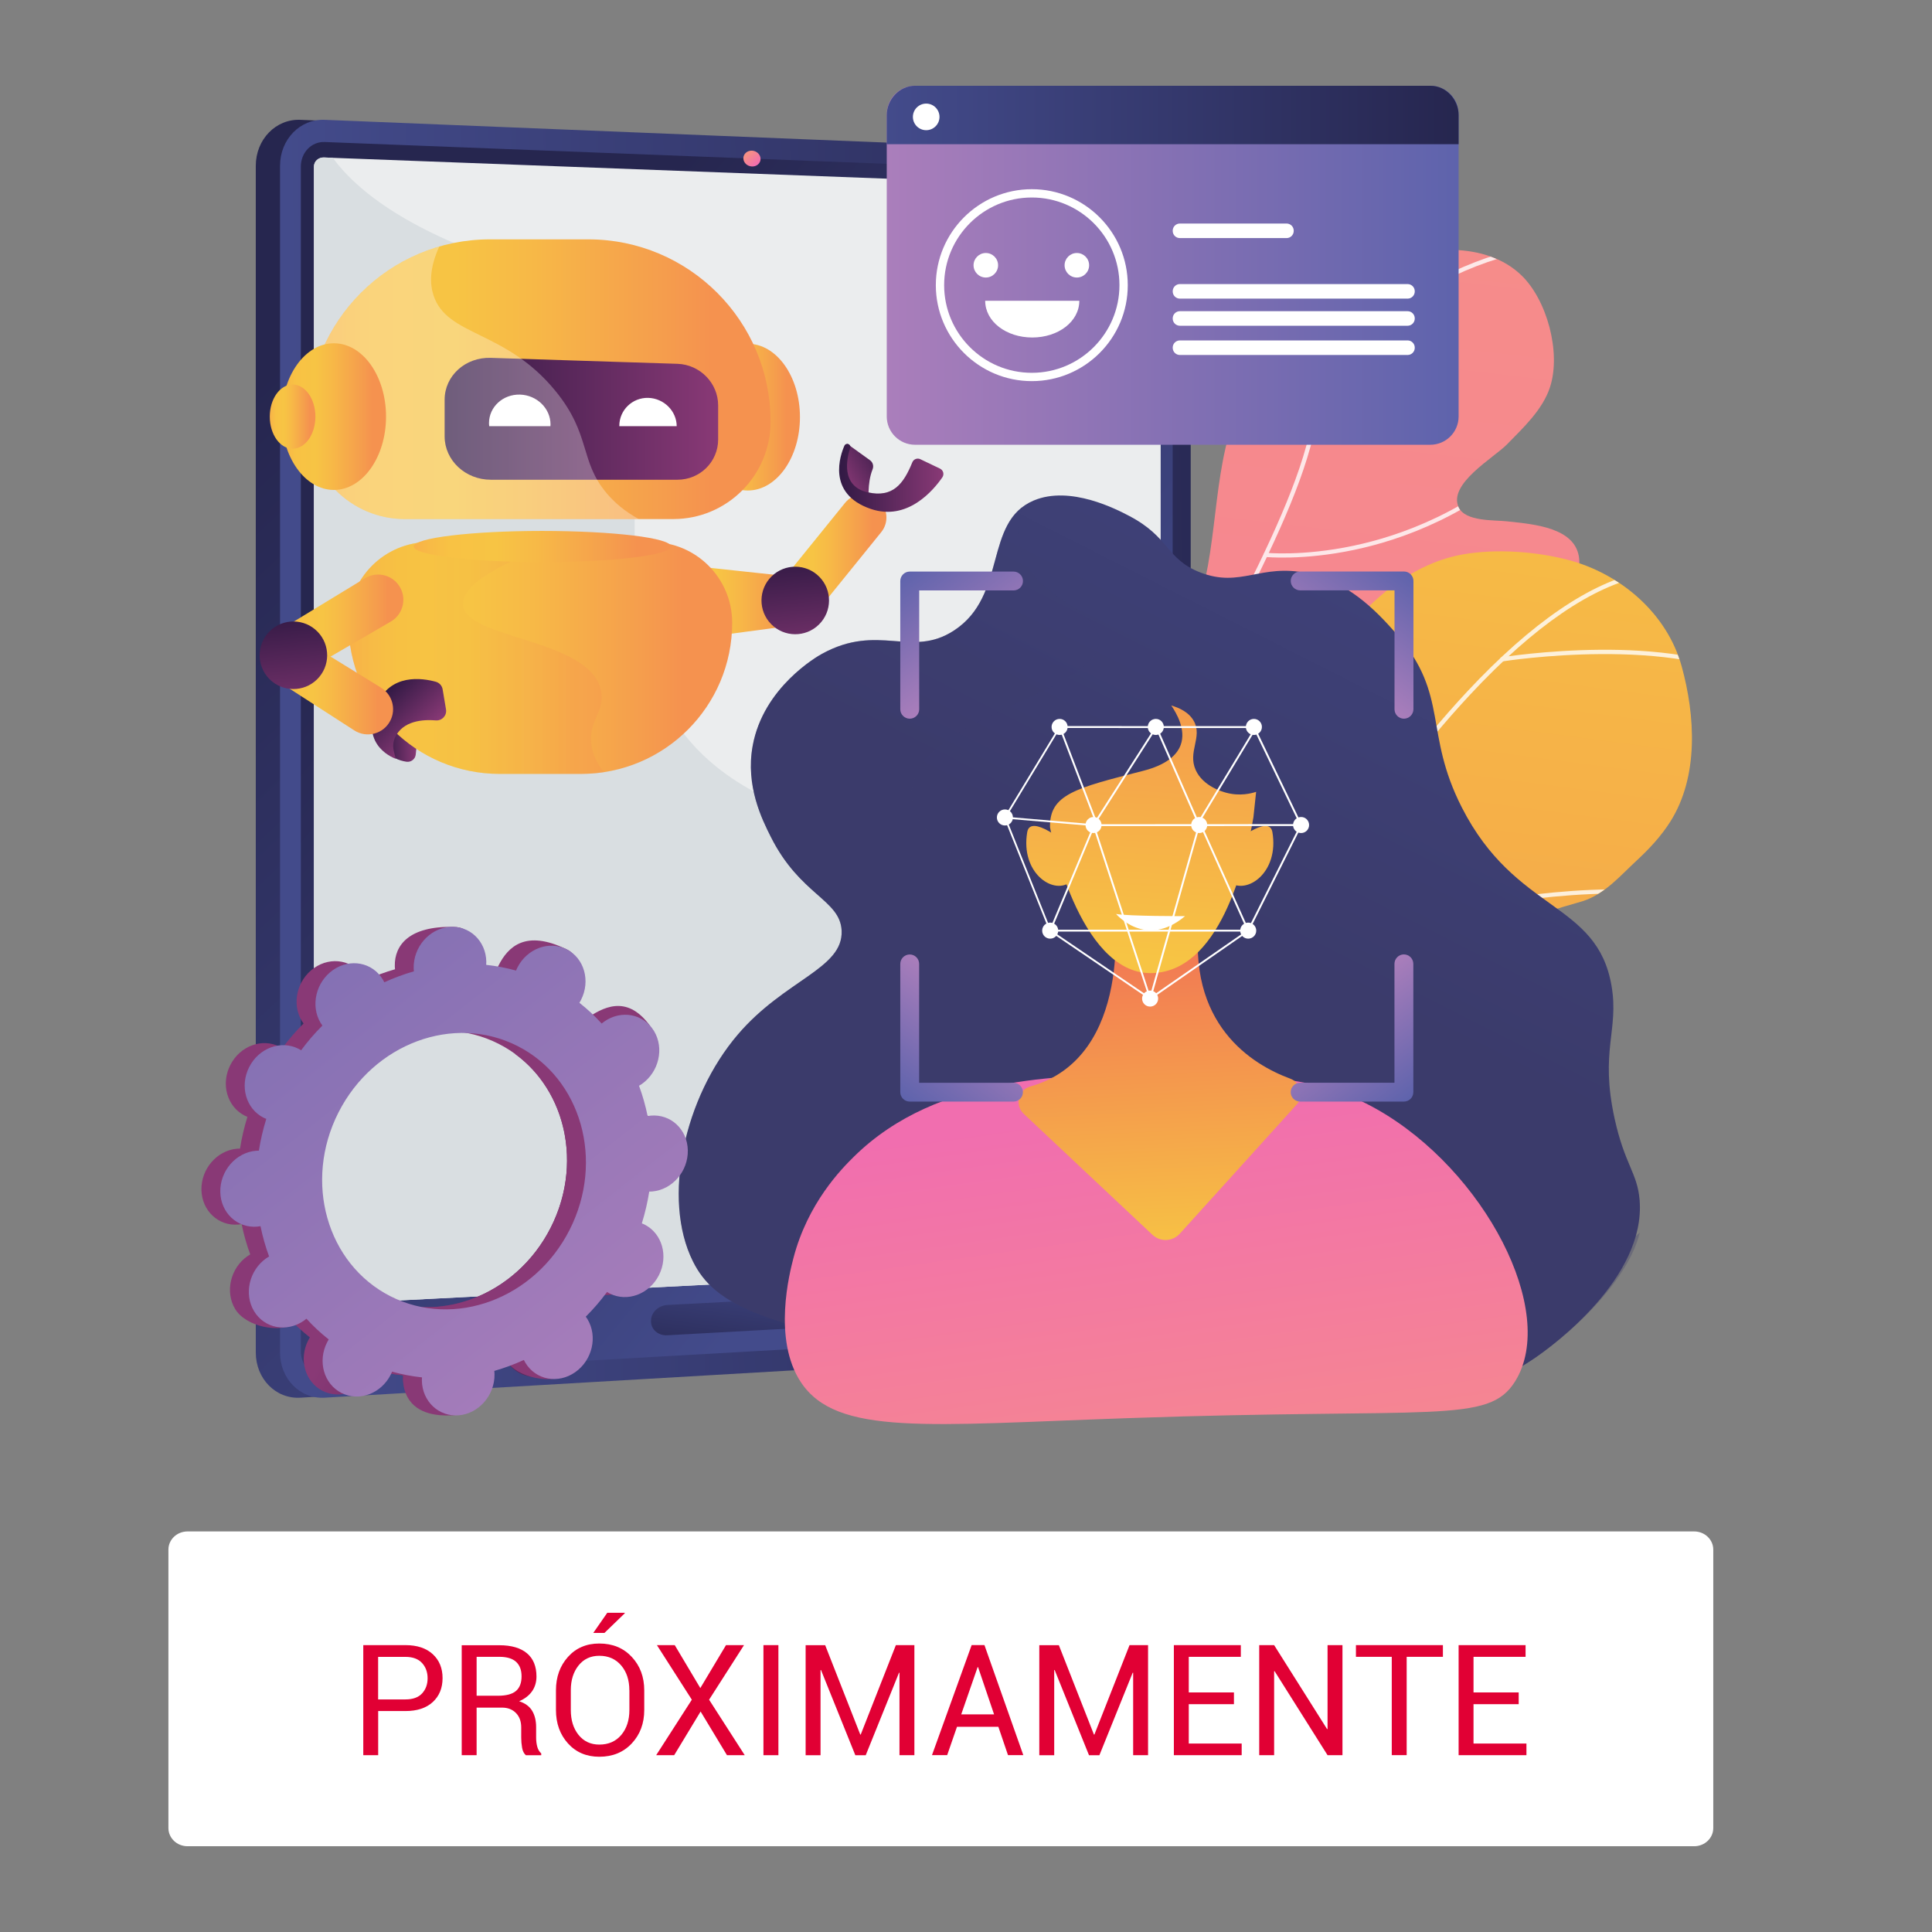 <?xml version="1.0" encoding="UTF-8" standalone="no"?><!DOCTYPE svg PUBLIC "-//W3C//DTD SVG 1.1//EN" "http://www.w3.org/Graphics/SVG/1.1/DTD/svg11.dtd"><svg width="100%" height="100%" viewBox="0 0 337 337" version="1.1" xmlns="http://www.w3.org/2000/svg" xmlns:xlink="http://www.w3.org/1999/xlink" xml:space="preserve" xmlns:serif="http://www.serif.com/" style="fill-rule:evenodd;clip-rule:evenodd;stroke-linejoin:round;stroke-miterlimit:2;"><rect x="0" y="0" width="337" height="337" fill="#808080" stroke="none"/><g><g><g><g><g><path id="SVGID_1_" d="M265.107,91.18c-0.81,-0.1 -1.59,-0.18 -2.29,-0.25c-2.2,-0.24 -7.19,0.07 -8.37,-2.42c-1.94,-4.1 6.14,-8.66 8.42,-11c2.82,-2.89 6.23,-6.04 7.51,-10c1.95,-6.02 -0.52,-15.23 -5.05,-19.54c-6.24,-5.95 -16.91,-5.04 -24.27,-2.04c-10.67,4.34 -19.43,13.36 -24.38,23.66c-5.34,11.11 -3.93,24.06 -7.56,35.69c-5.71,18.28 -27.15,-11.05 -32.31,39.09c-1.14,11.07 -1.77,23.31 2.36,33.87c1.71,4.38 5.63,10.79 10.72,11.54c7.22,1.06 9.03,-9.09 12.22,-13.28c3.73,-4.9 9.15,-8.25 14.84,-10.41c7.24,-2.75 15.4,-4.85 19.56,-12.04c2.7,-4.67 1.31,-10.36 -1.04,-14.93c-1.29,-2.52 -4.5,-5.76 -3.27,-8.81c1.02,-2.53 5.12,-3.68 7.33,-4.66c6.82,-3.01 13.54,-6.39 19.87,-10.34c5.68,-3.54 15.12,-8.74 16.03,-16.25c0.73,-6.03 -5.41,-7.29 -10.32,-7.88Z" style="fill:url(#_Linear1);fill-rule:nonzero;"/><g><clipPath id="_clip2"><path d="M265.107,91.18c-0.81,-0.1 -1.59,-0.18 -2.29,-0.25c-2.2,-0.24 -7.19,0.07 -8.37,-2.42c-1.94,-4.1 6.14,-8.66 8.42,-11c2.82,-2.89 6.23,-6.04 7.51,-10c1.95,-6.02 -0.52,-15.23 -5.05,-19.54c-6.24,-5.95 -16.91,-5.04 -24.27,-2.04c-10.67,4.34 -19.43,13.36 -24.38,23.66c-5.34,11.11 -3.93,24.06 -7.56,35.69c-5.71,18.28 -27.15,-11.05 -32.31,39.09c-1.14,11.07 -1.77,23.31 2.36,33.87c1.71,4.38 5.63,10.79 10.72,11.54c7.22,1.06 9.03,-9.09 12.22,-13.28c3.73,-4.9 9.15,-8.25 14.84,-10.41c7.24,-2.75 15.4,-4.85 19.56,-12.04c2.7,-4.67 1.31,-10.36 -1.04,-14.93c-1.29,-2.52 -4.5,-5.76 -3.27,-8.81c1.02,-2.53 5.12,-3.68 7.33,-4.66c6.82,-3.01 13.54,-6.39 19.87,-10.34c5.68,-3.54 15.12,-8.74 16.03,-16.25c0.73,-6.03 -5.41,-7.29 -10.32,-7.88Z"/></clipPath><g clip-path="url(#_clip2)"><g opacity="0.8"><g><path d="M201.337,205.58c-0.07,-0.02 -0.14,-0.05 -0.2,-0.11c-10.34,-11.25 -13.27,-25.73 -8.97,-44.26c3.75,-16.15 12.22,-32.75 20.4,-48.81c6.44,-12.64 12.53,-24.59 15.29,-34.62c2.21,-8.04 6.1,-14.94 11.54,-20.51c4.35,-4.45 9.71,-8.06 15.91,-10.73c10.55,-4.54 20.06,-4.79 20.15,-4.79c0.2,0 0.37,0.16 0.38,0.36c0,0.2 -0.16,0.37 -0.36,0.38c-0.09,0 -9.48,0.25 -19.9,4.74c-9.6,4.14 -22.07,12.83 -27.01,30.75c-2.78,10.11 -8.89,22.09 -15.35,34.76c-16.1,31.59 -34.35,67.4 -11.55,92.23c0.14,0.15 0.13,0.38 -0.02,0.52c-0.08,0.09 -0.2,0.12 -0.31,0.09Z" style="fill:#fff;fill-rule:nonzero;"/></g><g><path d="M229.097,75.17c-0.04,-0.01 -0.07,-0.02 -0.11,-0.04c-0.09,-0.05 -2.24,-1.31 -4.14,-4.86c-1.73,-3.23 -3.57,-9.08 -2.49,-18.58c0.02,-0.2 0.21,-0.35 0.41,-0.33c0.2,0.02 0.35,0.21 0.33,0.41c-1.05,9.27 0.71,14.95 2.38,18.09c1.8,3.39 3.87,4.61 3.89,4.62c0.18,0.1 0.24,0.33 0.14,0.5c-0.1,0.15 -0.26,0.22 -0.41,0.19Z" style="fill:#fff;fill-rule:nonzero;"/></g><g><path d="M220.687,97.15c-0.18,-0.04 -0.31,-0.21 -0.29,-0.4c0.02,-0.2 0.2,-0.35 0.41,-0.33c0.06,0.01 6.41,0.65 15.3,-1.23c8.2,-1.73 20.3,-6.02 31.39,-16.61c0.15,-0.14 0.38,-0.14 0.52,0.01c0.14,0.15 0.14,0.38 -0.01,0.52c-11.23,10.72 -23.48,15.05 -31.78,16.8c-9,1.9 -15.44,1.24 -15.5,1.24l-0.04,0Z" style="fill:#fff;fill-rule:nonzero;"/></g><g><path d="M195.947,149.87c-0.04,-0.01 -0.08,-0.02 -0.12,-0.05c-0.23,-0.14 -5.75,-3.56 -9.42,-10.64c-2.15,-4.16 -3.2,-8.72 -3.11,-13.54c0.11,-6.02 2,-12.47 5.62,-19.18c0.1,-0.18 0.32,-0.25 0.5,-0.15c0.18,0.1 0.25,0.32 0.15,0.5c-8.03,14.92 -5.8,25.63 -2.52,32c3.56,6.91 9.11,10.34 9.16,10.37c0.17,0.11 0.23,0.33 0.12,0.51c-0.07,0.15 -0.23,0.21 -0.38,0.18Z" style="fill:#fff;fill-rule:nonzero;"/></g><g><path d="M200.627,138.11c-0.18,-0.04 -0.31,-0.2 -0.29,-0.39c0.02,-0.2 0.19,-0.36 0.4,-0.34c0.3,0.02 29.84,2.17 39.17,-7.22c0.14,-0.14 0.38,-0.15 0.52,0c0.15,0.14 0.15,0.38 0,0.52c-4.03,4.05 -11.95,6.54 -23.55,7.38c-8.6,0.62 -16.12,0.06 -16.2,0.06c-0.02,-0.01 -0.04,-0.01 -0.05,-0.01Z" style="fill:#fff;fill-rule:nonzero;"/></g></g></g></g></g></g><g><g><path id="SVGID_4_" d="M293.327,116.2c-2.55,-9.19 -10.62,-16.14 -19.85,-18.55c-5.62,-1.46 -12.48,-1.96 -18.22,-0.96c-8.06,1.4 -14.72,6.66 -19.91,12.76c-6.1,7.16 -6.67,16.04 -8.85,24.86c-0.43,1.73 -3.25,11.25 -5.38,5.67c-2.98,-7.78 -9.61,-6.41 -9.62,-6.41c-5.19,1.07 -9.18,4.89 -11.1,9.69c-5.13,12.82 -3.54,29.47 -2.46,42.9c0.51,6.32 1.3,12.61 2.23,18.87c0.23,1.55 1.34,2.82 2.85,3.25c1.5,0.43 3.12,-0.05 4.14,-1.24c1.06,-1.24 2.17,-2.37 3.2,-3.37c9.88,-9.62 25.35,-11.04 38.4,-11.61c7.62,-0.34 13.9,-0.82 20.54,-4.91c2.76,-1.7 5.76,-3.79 7.04,-6.9c1.16,-2.81 1.38,-7.62 -0.36,-10.24c-2.17,-3.26 -6.99,-3.05 -9.86,-5.45c-4.64,-3.88 7.49,-6.57 9.93,-7.36c3.89,-1.25 6.48,-4.36 9.39,-7.05c2.23,-2.06 4.32,-4.3 5.94,-6.87c4.95,-7.87 4.34,-18.43 1.95,-27.08Z" style="fill:url(#_Linear3);fill-rule:nonzero;"/><g><clipPath id="_clip4"><path d="M293.327,116.2c-2.55,-9.19 -10.62,-16.14 -19.85,-18.55c-5.62,-1.46 -12.48,-1.96 -18.22,-0.96c-8.06,1.4 -14.72,6.66 -19.91,12.76c-6.1,7.16 -6.67,16.04 -8.85,24.86c-0.43,1.73 -3.25,11.25 -5.38,5.67c-2.98,-7.78 -9.61,-6.41 -9.62,-6.41c-5.19,1.07 -9.18,4.89 -11.1,9.69c-5.13,12.82 -3.54,29.47 -2.46,42.9c0.51,6.32 1.3,12.61 2.23,18.87c0.23,1.55 1.34,2.82 2.85,3.25c1.5,0.43 3.12,-0.05 4.14,-1.24c1.06,-1.24 2.17,-2.37 3.2,-3.37c9.88,-9.62 25.35,-11.04 38.4,-11.61c7.62,-0.34 13.9,-0.82 20.54,-4.91c2.76,-1.7 5.76,-3.79 7.04,-6.9c1.16,-2.81 1.38,-7.62 -0.36,-10.24c-2.17,-3.26 -6.99,-3.05 -9.86,-5.45c-4.64,-3.88 7.49,-6.57 9.93,-7.36c3.89,-1.25 6.48,-4.36 9.39,-7.05c2.23,-2.06 4.32,-4.3 5.94,-6.87c4.95,-7.87 4.34,-18.43 1.95,-27.08Z"/></clipPath><g clip-path="url(#_clip4)"><g opacity="0.8"><g><path d="M198.637,211.59c-0.05,0 -0.11,-0.01 -0.16,-0.04c-0.18,-0.09 -0.26,-0.31 -0.18,-0.49c0.12,-0.26 12.36,-26.11 29.24,-52.6c9.92,-15.57 19.49,-28.31 28.43,-37.88c11.21,-11.99 21.48,-19.01 30.53,-20.85c0.2,-0.04 0.4,0.09 0.44,0.29c0.04,0.2 -0.09,0.4 -0.29,0.44c-8.9,1.81 -19.04,8.75 -30.14,20.63c-8.91,9.53 -18.45,22.24 -28.34,37.77c-16.86,26.46 -29.07,52.26 -29.2,52.52c-0.06,0.14 -0.19,0.21 -0.33,0.21Z" style="fill:#fff;fill-rule:nonzero;"/></g><g><path d="M242.607,137.62l-0.06,0c-0.2,-0.03 -0.34,-0.22 -0.31,-0.42c0.06,-0.35 5.5,-34.93 0.09,-40.77c-0.14,-0.15 -0.13,-0.38 0.02,-0.52c0.15,-0.14 0.38,-0.13 0.52,0.02c5.65,6.1 0.32,39.95 0.09,41.38c-0.01,0.18 -0.17,0.31 -0.35,0.31Z" style="fill:#fff;fill-rule:nonzero;"/></g><g><path d="M307.257,119.71c-0.07,0 -0.13,-0.02 -0.2,-0.06c-14.5,-9.06 -44.67,-4.33 -44.98,-4.28c-0.2,0.03 -0.39,-0.1 -0.42,-0.31c-0.03,-0.2 0.1,-0.39 0.31,-0.42c0.08,-0.01 7.75,-1.23 17.12,-1.3c8.68,-0.07 20.65,0.87 28.36,5.69c0.17,0.11 0.23,0.34 0.12,0.51c-0.07,0.11 -0.19,0.17 -0.31,0.17Z" style="fill:#fff;fill-rule:nonzero;"/></g><g><path d="M210.807,187.98c-0.03,0 -0.06,0 -0.08,-0.01c-0.2,-0.05 -0.32,-0.24 -0.28,-0.44c3.96,-17.1 -10.88,-42.04 -11.03,-42.29c-0.11,-0.18 -0.05,-0.4 0.13,-0.51c0.18,-0.11 0.4,-0.05 0.51,0.13c0.04,0.06 3.83,6.4 7.08,14.8c3.01,7.77 6.15,18.94 4.04,28.04c-0.04,0.17 -0.2,0.28 -0.37,0.28Z" style="fill:#fff;fill-rule:nonzero;"/></g><g><path d="M223.077,166.7c-0.15,0 -0.3,-0.1 -0.35,-0.25c-0.06,-0.19 0.04,-0.4 0.24,-0.47c0.13,-0.04 13.45,-4.41 29.57,-7.57c14.91,-2.92 35.34,-5.39 48.03,-0.52c0.19,0.07 0.29,0.29 0.21,0.48c-0.07,0.19 -0.29,0.29 -0.48,0.21c-12.52,-4.81 -32.81,-2.35 -47.62,0.55c-16.08,3.16 -29.35,7.51 -29.48,7.55c-0.04,0.02 -0.08,0.02 -0.12,0.02Z" style="fill:#fff;fill-rule:nonzero;"/></g></g></g></g></g></g></g><g><path d="M203.467,227.23c0,4.27 -3.03,7.93 -6.77,8.15l-144.3,8.42c-4.29,0.25 -7.78,-3.29 -7.78,-7.89l0,-206.99c0,-4.6 3.5,-8.2 7.78,-8.02l144.3,5.85c3.74,0.15 6.77,3.75 6.77,8.03l0,192.45Z" style="fill:url(#_Linear5);fill-rule:nonzero;"/><path d="M207.697,227.23c0,4.27 -3.03,7.93 -6.77,8.15l-144.3,8.42c-4.29,0.25 -7.78,-3.29 -7.78,-7.89l0,-206.99c0,-4.6 3.5,-8.2 7.78,-8.02l144.3,5.85c3.74,0.15 6.77,3.75 6.77,8.03l0,192.45Z" style="fill:url(#_Linear6);fill-rule:nonzero;"/><path d="M52.477,29.06l0,206.66c0,2.46 1.86,4.35 4.15,4.22l114.12,-6.47l30.17,-1.71c2,-0.11 3.63,-2.06 3.63,-4.36l0,-192.74c0,-2.29 -1.62,-4.21 -3.63,-4.29l-31.26,-1.21l-113.03,-4.39c-2.29,-0.09 -4.15,1.83 -4.15,4.29Z" style="fill:url(#_Linear7);fill-rule:nonzero;"/><path d="M202.457,34.51l0,183.98c0,0.85 -0.64,1.58 -1.48,1.63l-14.78,0.76l-129.71,6.63c-0.96,0.05 -1.73,-0.65 -1.73,-1.56l0,-196.89c0,-0.91 0.78,-1.63 1.74,-1.59l1.54,0.06l142.94,5.38c0.84,0.03 1.48,0.75 1.48,1.6Z" style="fill:#ebedee;fill-rule:nonzero;"/><path d="M186.227,220.87l-129.72,6.63c-0.96,0.05 -1.74,-0.65 -1.74,-1.56l0,-196.88c0,-0.91 0.78,-1.63 1.74,-1.59l1.54,0.06c4.44,6.05 13.65,13.02 32.23,18.99c43.81,14.07 -5.86,75.47 49.51,95.22c45.08,16.07 22.1,58.29 46.44,79.13Z" style="fill:#d9dee1;fill-rule:nonzero;"/><path d="M145.737,231.3l-29.34,1.61c-1.57,0.09 -2.84,-1 -2.84,-2.43l0,-0.11c0,-1.43 1.27,-2.65 2.84,-2.74l29.34,-1.54c1.52,-0.08 2.76,0.99 2.76,2.4l0,0.11c0,1.41 -1.24,2.62 -2.76,2.7Z" style="fill:url(#_Linear8);fill-rule:nonzero;"/><path d="M132.667,27.72c0,0.76 -0.67,1.35 -1.5,1.32c-0.83,-0.03 -1.5,-0.67 -1.5,-1.44c0,-0.76 0.67,-1.35 1.5,-1.32c0.82,0.03 1.5,0.68 1.5,1.44Z" style="fill:url(#_Linear9);fill-rule:nonzero;"/></g><g><g><g><path d="M169.497,237.61c-36.77,-5.94 -44.88,-10.06 -48.63,-17.59c-5.45,-10.94 -1.49,-28.66 7.84,-39.57c8.18,-9.58 18.39,-11.46 18.1,-18.1c-0.25,-5.46 -7.25,-6.16 -12.38,-16.43c-1.5,-2.99 -4.41,-8.81 -3.14,-15.81c1.85,-10.25 11.32,-15.64 12.09,-16.06c9.91,-5.44 15.56,0.81 23.03,-4.07c9.36,-6.11 5.11,-18.94 13.89,-22.67c6.39,-2.71 14.57,1.58 16.7,2.7c7.12,3.74 6.37,7.53 12.39,9.85c7.06,2.72 10.44,-1.6 18.66,0.12c6.79,1.43 11.71,6.11 15.73,10.83c9.03,10.61 4.54,16.93 11.21,30.03c9.4,18.46 23.6,16.33 26.12,31.15c1.32,7.75 -2.07,11.26 0.53,23.13c1.76,8.02 3.97,9.46 4.36,14.17c1.13,13.56 -15.13,25.43 -18.17,27.52c-19.28,13.24 -45.89,9.27 -98.33,0.8Z" style="fill:url(#_Linear10);fill-rule:nonzero;"/><path d="M229.237,202.16c-24.78,-1.78 -41.5,20.54 -48.12,14.99c-6.27,-5.26 11.45,-23 5.39,-43.76c-5.94,-20.36 -29.22,-24.59 -27.38,-36.06c2.08,-12.98 33.3,-16.36 32.57,-25.93c-0.43,-5.65 -11.48,-6.84 -13.69,-15.8c-0.6,-2.43 -0.4,-4.84 0.23,-7.1c-6.07,4.76 -3.31,15.9 -11.83,21.47c-7.47,4.88 -13.13,-1.38 -23.03,4.07c-0.77,0.42 -10.23,5.81 -12.09,16.06c-1.27,7 1.64,12.81 3.14,15.81c5.14,10.27 12.14,10.96 12.38,16.43c0.3,6.64 -9.92,8.53 -18.1,18.1c-9.32,10.91 -13.28,28.63 -7.84,39.57c3.75,7.54 11.86,11.65 48.63,17.59c52.44,8.47 79.05,12.44 98.32,-0.81c7.48,-5.14 16.31,-13.94 18.21,-21.78c-3.78,3.34 -7.49,4.97 -10.95,5.57c-16.07,2.84 -23.49,-16.82 -45.84,-18.42Z" style="fill:url(#_Linear11);fill-rule:nonzero;"/></g><path d="M139.707,241.11c-4.98,-7.5 -1.95,-19.19 -1.31,-21.65c2.5,-9.62 8.39,-15.57 10.54,-17.69c14.75,-14.54 37.28,-14.4 54.35,-14.3c17.03,0.1 26.55,0.16 36.92,6.04c18.73,10.62 31.6,35.3 24.09,47.42c-4.68,7.54 -13.75,4.56 -67.65,6.44c-34.94,1.21 -50.69,3.14 -56.94,-6.26Z" style="fill:url(#_Linear12);fill-rule:nonzero;"/><path d="M194.327,158.6c0,0 3.6,25.81 -14.62,30.92c-2.1,0.59 -2.74,3.25 -1.15,4.75l22.47,21.12c1.36,1.28 3.51,1.19 4.76,-0.19l20.39,-22.53c1.34,-1.48 0.75,-3.83 -1.12,-4.52c-6.54,-2.41 -18.26,-9.41 -15.8,-28.3l-14.93,-1.25Z" style="fill:url(#_Linear13);fill-rule:nonzero;"/><path d="M183.157,144.28c0.01,0.28 4.91,25.46 17.52,25.46c11.94,0 16.48,-18.54 17.96,-27.2c0.16,-1.47 0.31,-2.95 0.47,-4.42c-0.81,0.27 -2.83,0.81 -5.24,0.15c-0.55,-0.15 -4.01,-1.09 -5.3,-3.95c-1.43,-3.18 1.2,-5.72 -0.3,-8.5c-0.87,-1.61 -2.62,-2.37 -3.96,-2.76c0.89,1.31 2.62,4.22 1.64,6.88c-0.66,1.78 -2.5,3.49 -6.6,4.53c-11.73,2.98 -16.31,4.11 -16.19,9.81Z" style="fill:url(#_Linear14);fill-rule:nonzero;"/><path d="M186.237,147.29c0,0 -6.5,-5.49 -7.06,-2.13c-1.18,7.01 4.38,10.88 7.39,8.79c3.02,-2.1 -0.33,-6.66 -0.33,-6.66Z" style="fill:url(#_Linear15);fill-rule:nonzero;"/><path d="M214.887,147.29c0,0 6.5,-5.49 7.06,-2.13c1.18,7.01 -4.38,10.88 -7.39,8.79c-3.02,-2.1 0.33,-6.66 0.33,-6.66Z" style="fill:url(#_Linear16);fill-rule:nonzero;"/></g><path d="M194.677,159.42c0,0 5.18,6.16 12.03,0.38c0,0 -9.92,0.03 -12.03,-0.38Z" style="fill:#fff;fill-rule:nonzero;"/></g><g><g><g><path d="M158.687,125.36c-0.91,0 -1.65,-0.74 -1.65,-1.64l0,-22.37c0,-0.91 0.74,-1.65 1.65,-1.65l18.1,0c0.91,0 1.65,0.74 1.65,1.65c0,0.91 -0.74,1.64 -1.65,1.64l-16.45,0l0,20.73c0,0.9 -0.74,1.64 -1.65,1.64Z" style="fill:url(#_Linear17);fill-rule:nonzero;"/></g><g><path d="M176.787,192.15l-18.1,0c-0.91,0 -1.65,-0.74 -1.65,-1.64l0,-22.37c0,-0.91 0.74,-1.65 1.65,-1.65c0.91,0 1.64,0.74 1.64,1.65l0,20.73l16.45,0c0.91,0 1.65,0.74 1.65,1.65c0,0.89 -0.73,1.63 -1.64,1.63Z" style="fill:url(#_Linear18);fill-rule:nonzero;"/></g></g><g><g><path d="M244.887,125.36c-0.91,0 -1.64,-0.74 -1.64,-1.64l0,-20.74l-16.45,0c-0.91,0 -1.65,-0.74 -1.65,-1.64c0,-0.91 0.74,-1.65 1.65,-1.65l18.1,0c0.91,0 1.65,0.74 1.65,1.65l0,22.37c-0.01,0.91 -0.75,1.65 -1.66,1.65Z" style="fill:url(#_Linear19);fill-rule:nonzero;"/></g><g><path d="M244.887,192.15l-18.1,0c-0.91,0 -1.65,-0.74 -1.65,-1.64c0,-0.91 0.74,-1.65 1.65,-1.65l16.45,0l0,-20.73c0,-0.91 0.74,-1.65 1.64,-1.65c0.91,0 1.65,0.74 1.65,1.65l0,22.37c0.01,0.91 -0.73,1.65 -1.64,1.65Z" style="fill:url(#_Linear20);fill-rule:nonzero;"/></g></g></g><g><path d="M254.427,72.64c0,2.73 -2.21,4.94 -4.94,4.94l-89.87,0c-2.73,0 -4.94,-2.21 -4.94,-4.94l0,-52.74c0,-2.73 2.21,-4.94 4.94,-4.94l89.87,0c2.73,0 4.94,2.21 4.94,4.94l0,52.74Z" style="fill:url(#_Linear21);fill-rule:nonzero;"/><path d="M254.427,20.08l0,5.07l-99.75,0l0,-5.07c0,-2.73 2.21,-5.12 4.94,-5.12l89.91,0c2.72,0 4.9,2.39 4.9,5.12Z" style="fill:url(#_Linear22);fill-rule:nonzero;"/><path d="M163.877,20.39c0,1.28 -1.04,2.32 -2.32,2.32c-1.28,0 -2.32,-1.04 -2.32,-2.32c0,-1.28 1.04,-2.32 2.32,-2.32c1.28,-0 2.32,1.04 2.32,2.32Z" style="fill:#fff;fill-rule:nonzero;"/><g><path d="M179.977,66.48c-9.23,0 -16.74,-7.51 -16.74,-16.74c0,-9.23 7.51,-16.74 16.74,-16.74c9.23,0 16.74,7.51 16.74,16.74c0.01,9.23 -7.5,16.74 -16.74,16.74Zm0,-32.03c-8.43,0 -15.29,6.86 -15.29,15.29c0,8.43 6.86,15.29 15.29,15.29c8.43,0 15.29,-6.86 15.29,-15.29c0,-8.43 -6.86,-15.29 -15.29,-15.29Z" style="fill:#fff;fill-rule:nonzero;"/></g><path d="M225.667,40.28c0,0.69 -0.56,1.25 -1.25,1.25l-18.61,0c-0.69,0 -1.25,-0.56 -1.25,-1.25l0,-0.04c0,-0.69 0.56,-1.25 1.25,-1.25l18.61,0c0.69,0 1.25,0.56 1.25,1.25l0,0.04Z" style="fill:#fff;fill-rule:nonzero;"/><path d="M246.777,50.84c0,0.69 -0.56,1.25 -1.25,1.25l-39.72,0c-0.69,0 -1.25,-0.56 -1.25,-1.25l0,-0.04c0,-0.69 0.56,-1.25 1.25,-1.25l39.72,0c0.69,0 1.25,0.56 1.25,1.25l0,0.04Z" style="fill:#fff;fill-rule:nonzero;"/><path d="M246.777,55.57c0,0.69 -0.56,1.25 -1.25,1.25l-39.72,-0c-0.69,-0 -1.25,-0.56 -1.25,-1.25l0,-0.04c0,-0.69 0.56,-1.25 1.25,-1.25l39.72,-0c0.69,-0 1.25,0.56 1.25,1.25l0,0.04Z" style="fill:#fff;fill-rule:nonzero;"/><path d="M246.777,60.67c0,0.69 -0.56,1.25 -1.25,1.25l-39.72,0c-0.69,0 -1.25,-0.56 -1.25,-1.25l0,-0.04c0,-0.69 0.56,-1.25 1.25,-1.25l39.72,-0c0.69,-0 1.25,0.56 1.25,1.25l0,0.04Z" style="fill:#fff;fill-rule:nonzero;"/><g><path d="M174.097,46.27c0,1.18 -0.96,2.14 -2.14,2.14c-1.18,0 -2.14,-0.96 -2.14,-2.14c0,-1.18 0.96,-2.14 2.14,-2.14c1.18,-0 2.14,0.96 2.14,2.14Z" style="fill:#fff;fill-rule:nonzero;"/><path d="M189.977,46.27c0,1.18 -0.96,2.14 -2.14,2.14c-1.18,0 -2.14,-0.96 -2.14,-2.14c0,-1.18 0.96,-2.14 2.14,-2.14c1.19,-0 2.14,0.96 2.14,2.14Z" style="fill:#fff;fill-rule:nonzero;"/></g><path d="M188.267,52.46c0,3.64 -3.68,6.41 -8.21,6.41c-4.53,0 -8.21,-2.77 -8.21,-6.41l16.42,0Z" style="fill:#fff;fill-rule:nonzero;"/></g><g><path d="M69.957,125.39c0,0 -3.98,2.32 -2.79,5.06c0.71,1.64 2.46,2.22 3.73,2.42c0.8,0.12 1.54,-0.46 1.62,-1.26l0.23,-2.26l-2.79,-3.96Z" style="fill:url(#_Linear23);fill-rule:nonzero;"/><g><path d="M117.727,102.47c-0.24,2.23 1.38,8.65 3.61,8.89l18.36,-2.44l0.87,-8.07l-18.37,-1.98c-2.23,-0.24 -4.23,1.37 -4.47,3.6Z" style="fill:url(#_Linear24);fill-rule:nonzero;"/><path d="M153.117,87.11c-1.74,-1.41 -4.3,-1.14 -5.71,0.6l-11.62,14.36l6.31,5.11l11.62,-14.36c1.41,-1.74 1.14,-4.3 -0.6,-5.71Z" style="fill:url(#_Linear25);fill-rule:nonzero;"/><path d="M142.917,100.61c2.28,2.32 2.25,6.05 -0.07,8.33c-2.32,2.28 -6.05,2.25 -8.33,-0.07c-2.28,-2.32 -2.25,-6.05 0.07,-8.33c2.32,-2.28 6.05,-2.25 8.33,0.07Z" style="fill:url(#_Linear26);fill-rule:nonzero;"/></g><path d="M139.537,72.76c0,7.07 -4.08,12.8 -9.1,12.8c-5.03,0 -9.11,-5.73 -9.11,-12.8c0,-7.07 4.08,-12.8 9.11,-12.8c5.03,0 9.1,5.73 9.1,12.8Z" style="fill:url(#_Linear27);fill-rule:nonzero;"/><path d="M102.607,41.75l-17.14,0c-17.57,0 -31.82,14.24 -31.82,31.81c0,9.38 7.6,16.98 16.98,16.98l46.81,0c9.38,0 16.98,-7.6 16.98,-16.98c0.01,-17.56 -14.24,-31.81 -31.81,-31.81Z" style="fill:url(#_Linear28);fill-rule:nonzero;"/><path d="M101.347,134.99l-14.2,0c-14.56,0 -26.37,-11.81 -26.37,-26.37c0,-7.77 6.3,-14.07 14.07,-14.07l38.8,0c7.77,0 14.07,6.3 14.07,14.07c0,14.57 -11.8,26.37 -26.37,26.37Z" style="fill:url(#_Linear29);fill-rule:nonzero;"/><g><path d="M118.167,83.68l-32.57,0c-4.41,0 -8.04,-3.38 -8.04,-7.56l0,-6.4c0,-4.17 3.62,-7.44 8.04,-7.3l32.57,1.04c3.94,0.13 7.1,3.37 7.1,7.25l0,5.95c0,3.88 -3.16,7.02 -7.1,7.02Z" style="fill:url(#_Linear30);fill-rule:nonzero;"/><g><g><path d="M96.027,74.03c0,0.15 -0.01,0.31 -0.02,0.31l-10.67,0c-0.03,-0.33 -0.04,-0.31 -0.04,-0.53c0,-2.83 2.43,-5.06 5.41,-4.98c2.95,0.09 5.32,2.42 5.32,5.2Z" style="fill:#fff;fill-rule:nonzero;"/><path d="M118.037,74.34l-10.01,0l0,-0.06c0,-2.74 2.27,-4.95 5.05,-4.88c2.74,0.08 4.95,2.31 4.96,4.94Z" style="fill:#fff;fill-rule:nonzero;"/></g></g></g><path d="M105.857,86.08c-4.84,-5.69 -2.69,-10.25 -9.03,-17.96c-8.71,-10.61 -18.88,-9.41 -21.21,-16.61c-0.65,-1.99 -0.72,-4.73 1.01,-8.52c-13.27,3.83 -22.98,16.07 -22.98,30.57c0,9.38 7.6,16.98 16.98,16.98l40.8,0c-2.44,-1.33 -4.23,-2.88 -5.57,-4.46Z" style="fill:#fff;fill-opacity:0.3;fill-rule:nonzero;"/><path d="M67.337,72.67c0,7.07 -4.08,12.79 -9.1,12.79c-5.03,0 -9.11,-5.73 -9.11,-12.79c0,-7.06 4.08,-12.79 9.11,-12.79c5.03,-0.01 9.1,5.72 9.1,12.79Z" style="fill:url(#_Linear31);fill-rule:nonzero;"/><path d="M55.017,72.67c0,3.09 -1.78,5.6 -3.98,5.6c-2.2,0 -3.98,-2.5 -3.98,-5.6c0,-3.09 1.78,-5.59 3.98,-5.59c2.19,-0.01 3.98,2.5 3.98,5.59Z" style="fill:url(#_Linear32);fill-rule:nonzero;"/><path d="M104.847,120.47c-1.95,-9.15 -23.5,-8.93 -24.09,-14.91c-0.45,-4.61 11.92,-9.18 13.48,-9.75c1.33,-0.49 2.65,-0.91 3.96,-1.26l-23.35,0c-7.77,0 -14.07,6.3 -14.07,14.07c0,14.56 11.81,26.37 26.37,26.37l14.2,0c1.37,0 2.71,-0.1 4.01,-0.3c-1.24,-1.53 -2.04,-3.21 -2.24,-5.04c-0.42,-4.05 2.48,-5.63 1.73,-9.18Z" style="fill:url(#_Linear33);fill-rule:nonzero;"/><path d="M117.027,95.33c0,1.5 -10.04,2.72 -22.43,2.72c-12.39,0 -22.43,-1.22 -22.43,-2.72c0,-1.5 10.04,-2.72 22.43,-2.72c12.39,0.01 22.43,1.22 22.43,2.72Z" style="fill:url(#_Linear34);fill-rule:nonzero;"/><path d="M49.777,109.32l13.89,-8.46c1.96,-1.19 4.5,-0.68 5.85,1.17c1.53,2.11 0.91,5.08 -1.35,6.39l-14.09,8.19l-4.3,-7.29Z" style="fill:url(#_Linear35);fill-rule:nonzero;"/><path d="M77.207,120.23l0.59,3.51c0.18,1.07 -0.7,2 -1.77,1.92c-2.28,-0.19 -5.74,0.06 -7.1,2.94c-0.36,0.76 -0.43,1.62 -0.23,2.43l0.33,1.32c0,0 -6.37,-2.1 -3.36,-9.31c2.36,-5.66 8.03,-4.76 10.35,-4.12c0.62,0.17 1.08,0.68 1.19,1.31Z" style="fill:url(#_Linear36);fill-rule:nonzero;"/><path d="M52.627,111.43l13.85,8.53c1.95,1.2 2.65,3.7 1.61,5.74c-1.18,2.32 -4.11,3.11 -6.3,1.7l-13.7,-8.84l4.54,-7.13Z" style="fill:url(#_Linear37);fill-rule:nonzero;"/><path d="M55.377,110.17c2.28,2.32 2.25,6.05 -0.07,8.33c-2.32,2.28 -6.05,2.25 -8.33,-0.07c-2.28,-2.32 -2.25,-6.05 0.07,-8.33c2.32,-2.29 6.05,-2.25 8.33,0.07Z" style="fill:url(#_Linear38);fill-rule:nonzero;"/><g><path d="M151.757,80.28l-3.97,-2.86c0,0 -1.34,4.11 -0.9,5.22c0.45,1.11 4.67,4.9 4.67,4.9c0,0 -0.35,-3.19 0.65,-5.68c0.23,-0.57 0.05,-1.22 -0.45,-1.58Z" style="fill:url(#_Linear39);fill-rule:nonzero;"/><path d="M147.787,77.42c0.37,0 0.63,0.36 0.51,0.7c-0.6,1.83 -1.69,6.68 3.04,7.75c4.41,0.99 6.26,-1.45 7.8,-5.23c0.22,-0.55 0.87,-0.8 1.4,-0.54l3.43,1.64c0.57,0.27 0.77,0.99 0.41,1.52c-1.61,2.33 -6.13,7.68 -12.49,5.51c-7.76,-2.65 -5.29,-9.46 -4.6,-11.02c0.09,-0.21 0.29,-0.33 0.5,-0.33Z" style="fill:url(#_Linear40);fill-rule:nonzero;"/></g></g><g><g><path d="M186.227,126.8c0,0.78 -0.63,1.4 -1.4,1.4c-0.78,0 -1.4,-0.63 -1.4,-1.4c0,-0.77 0.63,-1.4 1.4,-1.4c0.77,-0.01 1.4,0.62 1.4,1.4Z" style="fill:#fff;fill-rule:nonzero;"/><path d="M192.147,143.91c0,0.78 -0.63,1.4 -1.4,1.4c-0.78,0 -1.4,-0.63 -1.4,-1.4c0,-0.78 0.63,-1.4 1.4,-1.4c0.77,-0.01 1.4,0.62 1.4,1.4Z" style="fill:#fff;fill-rule:nonzero;"/><path d="M176.687,142.59c0,0.78 -0.63,1.4 -1.4,1.4c-0.78,0 -1.4,-0.63 -1.4,-1.4c0,-0.77 0.63,-1.4 1.4,-1.4c0.77,-0.01 1.4,0.62 1.4,1.4Z" style="fill:#fff;fill-rule:nonzero;"/><path d="M184.587,162.33c0,0.78 -0.63,1.4 -1.4,1.4c-0.78,0 -1.4,-0.63 -1.4,-1.4c0,-0.78 0.63,-1.4 1.4,-1.4c0.77,0 1.4,0.63 1.4,1.4Z" style="fill:#fff;fill-rule:nonzero;"/><path d="M203.007,126.8c0,0.78 -0.63,1.4 -1.4,1.4c-0.78,0 -1.4,-0.63 -1.4,-1.4c0,-0.77 0.63,-1.4 1.4,-1.4c0.77,-0.01 1.4,0.62 1.4,1.4Z" style="fill:#fff;fill-rule:nonzero;"/><path d="M202.017,174.18c0,0.78 -0.63,1.4 -1.4,1.4c-0.78,-0 -1.4,-0.63 -1.4,-1.4c0,-0.78 0.63,-1.4 1.4,-1.4c0.77,-0.01 1.4,0.62 1.4,1.4Z" style="fill:#fff;fill-rule:nonzero;"/><path d="M220.117,126.8c0,0.78 -0.63,1.4 -1.4,1.4c-0.77,0 -1.4,-0.63 -1.4,-1.4c0,-0.77 0.63,-1.4 1.4,-1.4c0.77,0 1.4,0.62 1.4,1.4Z" style="fill:#fff;fill-rule:nonzero;"/><path d="M210.577,143.91c0,0.78 -0.63,1.4 -1.4,1.4c-0.77,0 -1.4,-0.63 -1.4,-1.4c0,-0.78 0.63,-1.4 1.4,-1.4c0.77,0 1.4,0.62 1.4,1.4Z" style="fill:#fff;fill-rule:nonzero;"/><path d="M228.347,143.91c0,0.78 -0.63,1.4 -1.4,1.4c-0.78,0 -1.4,-0.63 -1.4,-1.4c0,-0.78 0.63,-1.4 1.4,-1.4c0.77,-0.01 1.4,0.62 1.4,1.4Z" style="fill:#fff;fill-rule:nonzero;"/><path d="M219.127,162.33c0,0.78 -0.63,1.4 -1.4,1.4c-0.78,0 -1.4,-0.63 -1.4,-1.4c0,-0.78 0.63,-1.4 1.4,-1.4c0.77,0 1.4,0.63 1.4,1.4Z" style="fill:#fff;fill-rule:nonzero;"/></g><g><g><path d="M200.627,174.38l-0.09,-0.06l-17.47,-11.87l-7.94,-19.86l9.65,-15.94l34.05,0.01l0.04,0.09l8.26,17.17l-0.04,0.07l-9.23,18.45l-0.04,0.02l-17.19,11.92Zm-17.31,-12.15l17.3,11.75l16.98,-11.76l9.16,-18.3l-8.15,-16.93l-16.93,0l-16.73,-0.01l-9.47,15.64l7.84,19.61Z" style="fill:#fff;fill-rule:nonzero;"/></g><g><path d="M200.637,174.74l-10.07,-30.86l0.04,-0.07l11.1,-17.34l7.64,17.42l-0.02,0.06l-8.69,30.79Zm-9.71,-30.81l9.68,29.68l8.39,-29.69l-7.35,-16.75l-10.72,16.76Z" style="fill:#fff;fill-rule:nonzero;"/></g><g><path d="M209.247,144.09l-18.5,0l-15.42,-1.31l0.02,-0.32l15.41,1.31l18.53,-0.01l17.73,-0.01l0,0.33l-17.77,0.01Z" style="fill:#fff;fill-rule:nonzero;"/></g><g><path d="M182.937,162.5l0.1,-0.23l7.94,-19l-6.27,-16.4l0.31,-0.12l6.31,16.53l-0.03,0.06l-7.86,18.83l34.04,0l-8.49,-18.91l10,-16.55l0.28,0.17l-9.91,16.41l8.63,19.21l-35.05,-0Z" style="fill:#fff;fill-rule:nonzero;"/></g></g></g><g><path d="M103.047,225.25c3.07,1.56 6.92,0.13 8.6,-3.19c1.69,-3.32 0.57,-7.27 -2.5,-8.83c-0.16,-0.08 -0.32,-0.15 -0.48,-0.21c0.57,-1.84 1,-3.69 1.29,-5.54c0.17,0 0.35,0 0.53,-0.02c3.5,-0.31 6.27,-3.53 6.2,-7.18c-0.07,-3.65 -2.97,-6.36 -6.47,-6.05c-0.18,0.02 -0.36,0.05 -0.54,0.08c-0.37,-1.81 -0.87,-3.58 -1.5,-5.29c0.16,-0.09 0.32,-0.19 0.48,-0.3c2.99,-2.1 3.95,-6.23 2.14,-9.24c-1.81,-3.01 -5.71,-3.75 -8.7,-1.65c-0.15,0.11 -0.3,0.22 -0.44,0.34c-1.18,-1.31 -2.48,-2.52 -3.88,-3.62c0.1,-0.16 0.2,-0.33 0.28,-0.5c1.69,-3.32 3.89,-6.95 0.8,-8.45c-7.15,-3.49 -10.22,-0.5 -11.9,2.82c-0.09,0.17 -0.16,0.35 -0.23,0.52c-1.72,-0.48 -3.46,-0.81 -5.21,-1c0.01,-0.18 0.02,-0.37 0.02,-0.56c-0.07,-3.65 1.01,-5.63 -2.5,-5.7c-7.66,-0.15 -10.24,3.17 -10.17,6.83c0,0.19 0.02,0.38 0.04,0.56c-1.75,0.5 -3.48,1.14 -5.16,1.91c-0.08,-0.16 -0.16,-0.32 -0.26,-0.48c-1.81,-3.01 -5.71,-3.75 -8.7,-1.65c-2.99,2.1 -3.95,6.24 -2.14,9.24c0.09,0.15 0.19,0.3 0.3,0.44c-1.33,1.33 -2.57,2.76 -3.71,4.31c-0.15,-0.09 -0.3,-0.18 -0.46,-0.26c-3.07,-1.56 -6.92,-0.13 -8.6,3.19c-1.69,3.32 -0.57,7.27 2.5,8.83c0.16,0.08 0.32,0.15 0.48,0.21c-0.57,1.84 -1,3.69 -1.29,5.54c-0.18,-0 -0.35,-0 -0.53,0.02c-3.5,0.31 -6.27,3.53 -6.2,7.18c0.07,3.65 2.97,6.36 6.47,6.05c0.18,-0.02 0.36,-0.04 0.54,-0.08c0.37,1.81 0.87,3.58 1.5,5.29c-0.16,0.09 -0.32,0.19 -0.48,0.3c-2.99,2.1 -3.95,6.24 -2.14,9.24c1.81,3.01 7.81,4.41 10.81,2.31c0.15,-0.11 -1.81,-0.88 -1.67,-1c1.18,1.31 2.48,2.52 3.88,3.62c-0.1,0.16 -0.2,0.33 -0.28,0.5c-1.69,3.32 -0.57,7.27 2.5,8.83c3.07,1.56 6.92,0.13 8.6,-3.19c0.09,-0.17 0.16,-0.35 0.24,-0.52c1.72,0.48 3.46,0.81 5.21,1c-0.01,0.18 -0.02,0.37 -0.02,0.56c0.07,3.65 2.97,6.36 6.47,6.05c3.5,-0.31 6.27,-3.53 6.2,-7.18c0,-0.19 -0.02,-0.38 -0.04,-0.56c1.75,-0.5 3.48,-1.14 5.16,-1.91c0.08,0.16 0.16,0.32 0.26,0.48c1.81,3.01 5.71,3.75 8.7,1.65c2.99,-2.1 3.95,-6.23 2.14,-9.24c-0.09,-0.15 -0.19,-0.3 -0.3,-0.44c1.33,-1.33 2.57,-2.76 3.71,-4.31c0.14,0.08 0.29,0.17 0.45,0.25Zm-38.22,0.48c-11.13,-5.65 -15.2,-20.01 -9.08,-32.06c6.12,-12.05 20.11,-17.24 31.24,-11.59c11.13,5.65 15.2,20 9.08,32.06c-6.12,12.06 -20.11,17.25 -31.24,11.59Z" style="fill:url(#_Linear41);fill-rule:nonzero;"/><path d="M110.487,207.45c3.5,-0.31 6.27,-3.53 6.2,-7.18c-0.07,-3.65 -2.97,-6.36 -6.47,-6.05c-0.18,0.02 -0.36,0.05 -0.54,0.08c-0.37,-1.81 -0.87,-3.58 -1.5,-5.29c0.16,-0.09 0.32,-0.19 0.48,-0.3c2.99,-2.1 6.7,-7.16 4.58,-9.97c-4.01,-5.33 -8.15,-3.02 -11.15,-0.92c-0.15,0.11 -0.3,0.22 -0.44,0.34c-1.18,-1.31 -2.48,-2.52 -3.88,-3.62c0.1,-0.16 0.2,-0.33 0.28,-0.5c0.92,-1.81 1,-3.8 0.39,-5.49c-2.89,5.09 -5.74,10.2 -8.54,15.33c8.88,6.51 11.71,19.33 6.16,30.27c-4.7,9.26 -14.05,14.47 -23.19,13.82c-0.41,1.06 -0.81,2.12 -1.24,3.16c-1.18,2.84 -2.53,5.62 -3.87,8.4c0.85,0.16 1.7,0.29 2.55,0.37c-0.01,0.18 -0.02,0.37 -0.02,0.56c0.07,3.65 2.29,6.76 8.63,6.42c3.51,-0.19 4.11,-3.9 4.04,-7.55c0,-0.19 -0.02,-0.38 -0.04,-0.56c1.75,-0.5 3.48,-1.14 5.16,-1.91c0.08,0.16 0.16,0.32 0.26,0.48c1.81,3.01 8.1,4.29 11.09,2.19c2.99,-2.1 1.56,-6.77 -0.25,-9.78c-0.09,-0.15 -0.19,-0.3 -0.3,-0.44c1.33,-1.33 2.57,-2.76 3.71,-4.31c0.15,0.09 0.3,0.18 0.46,0.26c3.07,1.56 6.92,0.13 8.6,-3.19c1.69,-3.32 0.57,-7.27 -2.5,-8.83c-0.16,-0.08 -0.32,-0.15 -0.48,-0.21c0.57,-1.84 1,-3.69 1.29,-5.54c0.17,-0.02 0.35,-0.02 0.53,-0.04Z" style="fill:url(#_Linear42);fill-rule:nonzero;"/><path d="M106.337,225.62c3.07,1.56 6.92,0.13 8.6,-3.19c1.69,-3.32 0.57,-7.27 -2.5,-8.83c-0.16,-0.08 -0.32,-0.15 -0.48,-0.21c0.57,-1.84 1,-3.69 1.29,-5.54c0.18,0 0.35,0 0.53,-0.02c3.5,-0.31 6.27,-3.53 6.2,-7.18c-0.07,-3.65 -2.97,-6.36 -6.47,-6.05c-0.18,0.02 -0.36,0.05 -0.54,0.08c-0.37,-1.81 -0.87,-3.58 -1.5,-5.29c0.16,-0.09 0.32,-0.19 0.48,-0.3c2.99,-2.1 3.95,-6.23 2.14,-9.24c-1.81,-3.01 -5.71,-3.75 -8.7,-1.65c-0.15,0.11 -0.3,0.22 -0.44,0.34c-1.18,-1.31 -2.48,-2.52 -3.88,-3.62c0.1,-0.16 0.2,-0.33 0.28,-0.5c1.69,-3.32 0.57,-7.27 -2.5,-8.83c-3.07,-1.56 -6.92,-0.13 -8.6,3.19c-0.09,0.17 -0.16,0.35 -0.23,0.52c-1.72,-0.48 -3.46,-0.81 -5.21,-1c0.01,-0.18 0.02,-0.37 0.02,-0.56c-0.07,-3.65 -2.97,-6.36 -6.47,-6.05c-3.5,0.31 -6.27,3.53 -6.2,7.18c0,0.19 0.02,0.38 0.04,0.56c-1.75,0.5 -3.48,1.14 -5.16,1.91c-0.08,-0.16 -0.16,-0.32 -0.26,-0.48c-1.81,-3.01 -5.71,-3.75 -8.7,-1.65c-2.99,2.1 -3.95,6.24 -2.14,9.24c0.09,0.15 0.2,0.3 0.3,0.44c-1.33,1.33 -2.57,2.76 -3.71,4.31c-0.15,-0.09 -0.3,-0.18 -0.46,-0.26c-3.07,-1.56 -6.92,-0.13 -8.6,3.19c-1.69,3.32 -0.57,7.27 2.5,8.83c0.16,0.08 0.32,0.15 0.48,0.21c-0.57,1.84 -1,3.69 -1.29,5.54c-0.18,0 -0.35,0 -0.53,0.02c-3.5,0.31 -6.27,3.53 -6.2,7.18c0.07,3.65 2.97,6.36 6.47,6.05c0.18,-0.02 0.36,-0.05 0.54,-0.08c0.37,1.81 0.87,3.58 1.5,5.29c-0.16,0.09 -0.32,0.19 -0.48,0.3c-2.99,2.1 -3.95,6.24 -2.14,9.24c1.81,3.01 5.71,3.75 8.7,1.65c0.15,-0.11 0.3,-0.22 0.44,-0.34c1.18,1.31 2.48,2.52 3.88,3.62c-0.1,0.16 -0.19,0.33 -0.28,0.5c-1.69,3.32 -0.57,7.27 2.5,8.83c3.07,1.56 6.92,0.13 8.6,-3.19c0.09,-0.17 0.16,-0.35 0.23,-0.52c1.72,0.48 3.46,0.81 5.22,1c-0.01,0.18 -0.02,0.37 -0.02,0.56c0.07,3.65 2.97,6.36 6.47,6.05c3.5,-0.31 6.27,-3.53 6.2,-7.18c0,-0.19 -0.02,-0.38 -0.04,-0.56c1.75,-0.5 3.48,-1.14 5.16,-1.91c0.08,0.16 0.16,0.32 0.26,0.48c1.81,3.01 5.71,3.75 8.7,1.65c2.99,-2.1 3.95,-6.23 2.14,-9.24c-0.09,-0.15 -0.19,-0.3 -0.3,-0.44c1.33,-1.33 2.57,-2.76 3.71,-4.31c0.15,0.09 0.3,0.18 0.45,0.26Zm-38.22,0.49c-11.13,-5.65 -15.2,-20.01 -9.08,-32.06c6.12,-12.05 20.11,-17.24 31.24,-11.59c11.13,5.65 15.2,20 9.08,32.06c-6.12,12.05 -20.1,17.24 -31.24,11.59Z" style="fill:url(#_Linear43);fill-rule:nonzero;"/></g><path d="M298.847,318.87c0,1.75 -1.49,3.17 -3.33,3.17l-262.81,-0c-1.84,-0 -3.33,-1.42 -3.33,-3.17l0,-48.57c0,-1.75 1.49,-3.17 3.33,-3.17l262.81,0c1.84,0 3.33,1.42 3.33,3.17l0,48.57Z" style="fill:#fff;fill-rule:nonzero;"/><g><g><path d="M65.967,298.46l0,7.7l-2.6,0l0,-19.2l7.34,0c2.05,0 3.64,0.53 4.78,1.58c1.14,1.05 1.71,2.44 1.71,4.17c0,1.74 -0.57,3.13 -1.71,4.18c-1.14,1.05 -2.73,1.57 -4.78,1.57l-4.74,0Zm-0.01,-2.03l4.76,0c1.3,0 2.27,-0.35 2.91,-1.05c0.64,-0.7 0.96,-1.58 0.96,-2.64c0,-1.06 -0.32,-1.95 -0.97,-2.66c-0.65,-0.71 -1.61,-1.07 -2.91,-1.07l-4.75,0l0,7.42Z" style="fill:#e10034;fill-rule:nonzero;"/><path d="M83.137,297.84l0,8.32l-2.6,0l0,-19.18l6.57,0c2.1,0 3.7,0.47 4.81,1.4c1.11,0.93 1.66,2.29 1.66,4.06c0,0.98 -0.26,1.84 -0.77,2.57c-0.51,0.73 -1.26,1.31 -2.25,1.74c1.05,0.34 1.81,0.9 2.27,1.67c0.46,0.77 0.69,1.72 0.69,2.85l0,1.81c0,0.6 0.07,1.13 0.2,1.61c0.13,0.48 0.36,0.86 0.69,1.16l0,0.32l-2.68,0c-0.34,-0.3 -0.56,-0.74 -0.66,-1.32c-0.1,-0.58 -0.15,-1.18 -0.15,-1.79l0,-1.75c0,-1.04 -0.3,-1.87 -0.91,-2.5c-0.61,-0.63 -1.42,-0.95 -2.44,-0.95l-4.43,-0l0,-0.02Zm0,-2.05l3.7,-0c1.47,-0 2.52,-0.28 3.17,-0.84c0.65,-0.56 0.97,-1.41 0.97,-2.55c0,-1.08 -0.31,-1.92 -0.94,-2.51c-0.63,-0.59 -1.61,-0.89 -2.93,-0.89l-3.97,-0l0,6.79Z" style="fill:#e10034;fill-rule:nonzero;"/><path d="M112.377,298.27c0,2.35 -0.73,4.29 -2.18,5.84c-1.46,1.55 -3.34,2.32 -5.66,2.32c-2.24,0 -4.06,-0.77 -5.46,-2.32c-1.4,-1.55 -2.1,-3.49 -2.1,-5.84l0,-3.42c0,-2.34 0.7,-4.28 2.1,-5.84c1.4,-1.56 3.22,-2.33 5.46,-2.33c2.32,-0 4.21,0.78 5.66,2.33c1.45,1.55 2.18,3.5 2.18,5.85l0,3.41Zm-2.6,-3.44c0,-1.76 -0.47,-3.2 -1.42,-4.32c-0.95,-1.12 -2.22,-1.69 -3.82,-1.69c-1.51,-0 -2.72,0.56 -3.62,1.69c-0.9,1.12 -1.35,2.57 -1.35,4.32l0,3.44c0,1.78 0.45,3.23 1.35,4.35c0.9,1.12 2.11,1.69 3.62,1.69c1.61,0 2.88,-0.56 3.83,-1.68c0.94,-1.12 1.42,-2.57 1.42,-4.36l0,-3.44l-0.01,0Zm-3.85,-13.51l3.03,0l0.03,0.08l-3.55,3.43l-1.95,0l2.44,-3.51Z" style="fill:#e10034;fill-rule:nonzero;"/><path d="M122.157,294.45l4.48,-7.49l3.14,0l-6.09,9.52l6.22,9.68l-3.1,0l-4.6,-7.62l-4.61,7.62l-3.14,0l6.22,-9.68l-6.09,-9.52l3.11,0l4.46,7.49Z" style="fill:#e10034;fill-rule:nonzero;"/><rect x="133.167" y="286.96" width="2.61" height="19.2" style="fill:#e10034;fill-rule:nonzero;"/><path d="M150.057,302.56l0.08,0l6.13,-15.6l3.23,0l0,19.2l-2.6,0l0,-14.38l-0.08,-0.01l-5.81,14.4l-1.81,0l-5.99,-14.87l-0.08,0.01l0,14.86l-2.6,0l0,-19.2l3.41,0l6.12,15.59Z" style="fill:#e10034;fill-rule:nonzero;"/><path d="M174.147,301.21l-7.22,0l-1.71,4.94l-2.65,0l6.92,-19.2l2.23,0l6.78,19.2l-2.67,0l-1.68,-4.94Zm-6.48,-2.17l5.73,0l-2.79,-8.24l-0.08,0l-2.86,8.24Z" style="fill:#e10034;fill-rule:nonzero;"/><path d="M190.817,302.56l0.08,0l6.13,-15.6l3.23,0l0,19.2l-2.6,0l0,-14.38l-0.08,-0.01l-5.81,14.4l-1.81,0l-5.99,-14.87l-0.08,0.01l0,14.86l-2.6,0l0,-19.2l3.41,0l6.12,15.59Z" style="fill:#e10034;fill-rule:nonzero;"/><path d="M215.237,297.26l-7.88,0l0,6.87l9.23,0l0,2.03l-11.83,0l0,-19.2l11.68,-0l0,2.04l-9.08,-0l0,6.21l7.88,-0l0,2.05Z" style="fill:#e10034;fill-rule:nonzero;"/><path d="M234.167,306.16l-2.6,-0l-9.24,-14.66l-0.08,0.03l0,14.63l-2.6,0l0,-19.2l2.6,-0l9.24,14.65l0.08,-0.03l0,-14.62l2.6,-0l0,19.2Z" style="fill:#e10034;fill-rule:nonzero;"/><path d="M251.697,289l-6.33,0l0,17.15l-2.6,0l0,-17.15l-6.25,0l0,-2.04l15.17,0l0,2.04l0.01,0Z" style="fill:#e10034;fill-rule:nonzero;"/><path d="M264.907,297.26l-7.88,0l0,6.87l9.23,0l0,2.03l-11.83,0l0,-19.2l11.68,-0l0,2.04l-9.08,-0l0,6.21l7.88,-0l0,2.05Z" style="fill:#e10034;fill-rule:nonzero;"/></g></g></g></g><defs><linearGradient id="_Linear1" x1="0" y1="0" x2="1" y2="0" gradientUnits="userSpaceOnUse" gradientTransform="matrix(-64.149,496.635,-496.635,-64.149,243.969,-16.679)"><stop offset="0" style="stop-color:#f79085;stop-opacity:1"/><stop offset="1" style="stop-color:#f16eaf;stop-opacity:1"/></linearGradient><linearGradient id="_Linear3" x1="0" y1="0" x2="1" y2="0" gradientUnits="userSpaceOnUse" gradientTransform="matrix(-49.869,386.082,-386.082,-49.869,258.377,49.553)"><stop offset="0" style="stop-color:#f7c444;stop-opacity:1"/><stop offset="1" style="stop-color:#f16f56;stop-opacity:1"/><stop offset="1" style="stop-color:#f16f56;stop-opacity:1"/></linearGradient><linearGradient id="_Linear5" x1="0" y1="0" x2="1" y2="0" gradientUnits="userSpaceOnUse" gradientTransform="matrix(139.893,154.154,-154.154,139.893,53.754,57.835)"><stop offset="0" style="stop-color:#26264f;stop-opacity:1"/><stop offset="0" style="stop-color:#26264f;stop-opacity:1"/><stop offset="1" style="stop-color:#434b8b;stop-opacity:1"/></linearGradient><linearGradient id="_Linear6" x1="0" y1="0" x2="1" y2="0" gradientUnits="userSpaceOnUse" gradientTransform="matrix(175.807,-4.899,4.899,175.807,51.934,132.473)"><stop offset="0" style="stop-color:#434b8b;stop-opacity:1"/><stop offset="1" style="stop-color:#26264f;stop-opacity:1"/><stop offset="1" style="stop-color:#26264f;stop-opacity:1"/></linearGradient><linearGradient id="_Linear7" x1="0" y1="0" x2="1" y2="0" gradientUnits="userSpaceOnUse" gradientTransform="matrix(-106.441,-87.088,87.088,-106.441,176.355,174.288)"><stop offset="0" style="stop-color:#434b8b;stop-opacity:1"/><stop offset="1" style="stop-color:#26264f;stop-opacity:1"/><stop offset="1" style="stop-color:#26264f;stop-opacity:1"/></linearGradient><linearGradient id="_Linear8" x1="0" y1="0" x2="1" y2="0" gradientUnits="userSpaceOnUse" gradientTransform="matrix(-2.907,22.138,-22.138,-2.907,132.447,218.639)"><stop offset="0" style="stop-color:#434b8b;stop-opacity:1"/><stop offset="1" style="stop-color:#26264f;stop-opacity:1"/><stop offset="1" style="stop-color:#26264f;stop-opacity:1"/></linearGradient><linearGradient id="_Linear9" x1="0" y1="0" x2="1" y2="0" gradientUnits="userSpaceOnUse" gradientTransform="matrix(1.646,1.814,-1.814,1.646,130.415,26.837)"><stop offset="0" style="stop-color:#f79085;stop-opacity:1"/><stop offset="1" style="stop-color:#f16eaf;stop-opacity:1"/></linearGradient><linearGradient id="_Linear10" x1="0" y1="0" x2="1" y2="0" gradientUnits="userSpaceOnUse" gradientTransform="matrix(-44.046,86.256,-86.256,-44.046,257.525,76.007)"><stop offset="0" style="stop-color:#40447e;stop-opacity:1"/><stop offset="1" style="stop-color:#3b3b6b;stop-opacity:1"/><stop offset="1" style="stop-color:#3b3b6b;stop-opacity:1"/></linearGradient><linearGradient id="_Linear11" x1="0" y1="0" x2="1" y2="0" gradientUnits="userSpaceOnUse" gradientTransform="matrix(-43.917,86.005,-86.005,-43.917,257.452,76.603)"><stop offset="0" style="stop-color:#40447e;stop-opacity:0.3"/><stop offset="1" style="stop-color:#3b3b6b;stop-opacity:0.3"/><stop offset="1" style="stop-color:#3b3b6b;stop-opacity:0.3"/></linearGradient><linearGradient id="_Linear12" x1="0" y1="0" x2="1" y2="0" gradientUnits="userSpaceOnUse" gradientTransform="matrix(-11.993,-86.949,86.949,-11.993,208.418,280.236)"><stop offset="0" style="stop-color:#f79085;stop-opacity:1"/><stop offset="1" style="stop-color:#f16eaf;stop-opacity:1"/></linearGradient><linearGradient id="_Linear13" x1="0" y1="0" x2="1" y2="0" gradientUnits="userSpaceOnUse" gradientTransform="matrix(-2.766,-60.016,60.016,-2.766,203.544,218.962)"><stop offset="0" style="stop-color:#f7c444;stop-opacity:1"/><stop offset="1" style="stop-color:#f16f56;stop-opacity:1"/><stop offset="1" style="stop-color:#f16f56;stop-opacity:1"/></linearGradient><linearGradient id="_Linear14" x1="0" y1="0" x2="1" y2="0" gradientUnits="userSpaceOnUse" gradientTransform="matrix(6.144,-92.825,92.825,6.144,199.402,167.07)"><stop offset="0" style="stop-color:#f7c444;stop-opacity:1"/><stop offset="1" style="stop-color:#f16f56;stop-opacity:1"/><stop offset="1" style="stop-color:#f16f56;stop-opacity:1"/></linearGradient><linearGradient id="_Linear15" x1="0" y1="0" x2="1" y2="0" gradientUnits="userSpaceOnUse" gradientTransform="matrix(6.144,-92.828,92.828,6.144,182.308,165.939)"><stop offset="0" style="stop-color:#f7c444;stop-opacity:1"/><stop offset="1" style="stop-color:#f16f56;stop-opacity:1"/><stop offset="1" style="stop-color:#f16f56;stop-opacity:1"/></linearGradient><linearGradient id="_Linear16" x1="0" y1="0" x2="1" y2="0" gradientUnits="userSpaceOnUse" gradientTransform="matrix(6.144,-92.828,92.828,6.144,216.456,168.199)"><stop offset="0" style="stop-color:#f7c444;stop-opacity:1"/><stop offset="1" style="stop-color:#f16f56;stop-opacity:1"/><stop offset="1" style="stop-color:#f16f56;stop-opacity:1"/></linearGradient><linearGradient id="_Linear17" x1="0" y1="0" x2="1" y2="0" gradientUnits="userSpaceOnUse" gradientTransform="matrix(-12.64,-17.142,17.142,-12.64,170.869,116.773)"><stop offset="0" style="stop-color:#aa7ebb;stop-opacity:1"/><stop offset="1" style="stop-color:#5e63ac;stop-opacity:1"/><stop offset="1" style="stop-color:#5e63ac;stop-opacity:1"/></linearGradient><linearGradient id="_Linear18" x1="0" y1="0" x2="1" y2="0" gradientUnits="userSpaceOnUse" gradientTransform="matrix(-12.64,17.142,-17.142,-12.64,170.87,175.067)"><stop offset="0" style="stop-color:#aa7ebb;stop-opacity:1"/><stop offset="1" style="stop-color:#5e63ac;stop-opacity:1"/><stop offset="1" style="stop-color:#5e63ac;stop-opacity:1"/></linearGradient><linearGradient id="_Linear19" x1="0" y1="0" x2="1" y2="0" gradientUnits="userSpaceOnUse" gradientTransform="matrix(12.64,-17.141,17.141,12.64,232.711,116.772)"><stop offset="0" style="stop-color:#aa7ebb;stop-opacity:1"/><stop offset="1" style="stop-color:#5e63ac;stop-opacity:1"/><stop offset="1" style="stop-color:#5e63ac;stop-opacity:1"/></linearGradient><linearGradient id="_Linear20" x1="0" y1="0" x2="1" y2="0" gradientUnits="userSpaceOnUse" gradientTransform="matrix(12.64,17.142,-17.142,12.64,232.711,175.067)"><stop offset="0" style="stop-color:#aa7ebb;stop-opacity:1"/><stop offset="1" style="stop-color:#5e63ac;stop-opacity:1"/><stop offset="1" style="stop-color:#5e63ac;stop-opacity:1"/></linearGradient><linearGradient id="_Linear21" x1="0" y1="0" x2="1" y2="0" gradientUnits="userSpaceOnUse" gradientTransform="matrix(99.747,0,0,99.747,154.677,46.271)"><stop offset="0" style="stop-color:#aa7ebb;stop-opacity:1"/><stop offset="1" style="stop-color:#5e63ac;stop-opacity:1"/><stop offset="1" style="stop-color:#5e63ac;stop-opacity:1"/></linearGradient><linearGradient id="_Linear22" x1="0" y1="0" x2="1" y2="0" gradientUnits="userSpaceOnUse" gradientTransform="matrix(99.747,0,0,99.747,154.677,20.061)"><stop offset="0" style="stop-color:#434b8b;stop-opacity:1"/><stop offset="1" style="stop-color:#26264f;stop-opacity:1"/><stop offset="1" style="stop-color:#26264f;stop-opacity:1"/></linearGradient><linearGradient id="_Linear23" x1="0" y1="0" x2="1" y2="0" gradientUnits="userSpaceOnUse" gradientTransform="matrix(5.804,0,0,5.804,66.946,129.138)"><stop offset="0" style="stop-color:#311944;stop-opacity:1"/><stop offset="1" style="stop-color:#893976;stop-opacity:1"/></linearGradient><linearGradient id="_Linear24" x1="0" y1="0" x2="1" y2="0" gradientUnits="userSpaceOnUse" gradientTransform="matrix(22.861,0,0,22.861,117.702,105.107)"><stop offset="0" style="stop-color:#f9b148;stop-opacity:1"/><stop offset="0.06" style="stop-color:#f8ba46;stop-opacity:1"/><stop offset="0.14" style="stop-color:#f8c244;stop-opacity:1"/><stop offset="0.32" style="stop-color:#f7c444;stop-opacity:1"/><stop offset="0.48" style="stop-color:#f7b947;stop-opacity:1"/><stop offset="0.77" style="stop-color:#f59d4d;stop-opacity:1"/><stop offset="0.87" style="stop-color:#f5924f;stop-opacity:1"/><stop offset="1" style="stop-color:#f5924f;stop-opacity:1"/></linearGradient><linearGradient id="_Linear25" x1="0" y1="0" x2="1" y2="0" gradientUnits="userSpaceOnUse" gradientTransform="matrix(18.839,0,0,18.839,135.784,96.693)"><stop offset="0" style="stop-color:#f9b148;stop-opacity:1"/><stop offset="0.06" style="stop-color:#f8ba46;stop-opacity:1"/><stop offset="0.14" style="stop-color:#f8c244;stop-opacity:1"/><stop offset="0.32" style="stop-color:#f7c444;stop-opacity:1"/><stop offset="0.48" style="stop-color:#f7b947;stop-opacity:1"/><stop offset="0.77" style="stop-color:#f59d4d;stop-opacity:1"/><stop offset="0.87" style="stop-color:#f5924f;stop-opacity:1"/><stop offset="1" style="stop-color:#f5924f;stop-opacity:1"/></linearGradient><linearGradient id="_Linear26" x1="0" y1="0" x2="1" y2="0" gradientUnits="userSpaceOnUse" gradientTransform="matrix(2.269,21.073,-21.073,2.269,137.885,97.02)"><stop offset="0" style="stop-color:#311944;stop-opacity:1"/><stop offset="1" style="stop-color:#893976;stop-opacity:1"/></linearGradient><linearGradient id="_Linear27" x1="0" y1="0" x2="1" y2="0" gradientUnits="userSpaceOnUse" gradientTransform="matrix(18.21,0,0,18.21,121.331,72.758)"><stop offset="0" style="stop-color:#f9b148;stop-opacity:1"/><stop offset="0.06" style="stop-color:#f8ba46;stop-opacity:1"/><stop offset="0.14" style="stop-color:#f8c244;stop-opacity:1"/><stop offset="0.32" style="stop-color:#f7c444;stop-opacity:1"/><stop offset="0.48" style="stop-color:#f7b947;stop-opacity:1"/><stop offset="0.77" style="stop-color:#f59d4d;stop-opacity:1"/><stop offset="0.87" style="stop-color:#f5924f;stop-opacity:1"/><stop offset="1" style="stop-color:#f5924f;stop-opacity:1"/></linearGradient><linearGradient id="_Linear28" x1="0" y1="0" x2="1" y2="0" gradientUnits="userSpaceOnUse" gradientTransform="matrix(80.768,0,0,80.768,53.657,66.15)"><stop offset="0" style="stop-color:#f9b148;stop-opacity:1"/><stop offset="0.06" style="stop-color:#f8ba46;stop-opacity:1"/><stop offset="0.14" style="stop-color:#f8c244;stop-opacity:1"/><stop offset="0.32" style="stop-color:#f7c444;stop-opacity:1"/><stop offset="0.48" style="stop-color:#f7b947;stop-opacity:1"/><stop offset="0.77" style="stop-color:#f59d4d;stop-opacity:1"/><stop offset="0.87" style="stop-color:#f5924f;stop-opacity:1"/><stop offset="1" style="stop-color:#f5924f;stop-opacity:1"/></linearGradient><linearGradient id="_Linear29" x1="0" y1="0" x2="1" y2="0" gradientUnits="userSpaceOnUse" gradientTransform="matrix(66.944,0,0,66.944,60.775,114.771)"><stop offset="0" style="stop-color:#f9b148;stop-opacity:1"/><stop offset="0.06" style="stop-color:#f8ba46;stop-opacity:1"/><stop offset="0.14" style="stop-color:#f8c244;stop-opacity:1"/><stop offset="0.32" style="stop-color:#f7c444;stop-opacity:1"/><stop offset="0.48" style="stop-color:#f7b947;stop-opacity:1"/><stop offset="0.77" style="stop-color:#f59d4d;stop-opacity:1"/><stop offset="0.87" style="stop-color:#f5924f;stop-opacity:1"/><stop offset="1" style="stop-color:#f5924f;stop-opacity:1"/></linearGradient><linearGradient id="_Linear30" x1="0" y1="0" x2="1" y2="0" gradientUnits="userSpaceOnUse" gradientTransform="matrix(47.713,0,0,47.713,77.553,73.052)"><stop offset="0" style="stop-color:#311944;stop-opacity:1"/><stop offset="1" style="stop-color:#893976;stop-opacity:1"/></linearGradient><linearGradient id="_Linear31" x1="0" y1="0" x2="1" y2="0" gradientUnits="userSpaceOnUse" gradientTransform="matrix(18.21,0,0,18.21,49.13,72.669)"><stop offset="0" style="stop-color:#f9b148;stop-opacity:1"/><stop offset="0.06" style="stop-color:#f8ba46;stop-opacity:1"/><stop offset="0.14" style="stop-color:#f8c244;stop-opacity:1"/><stop offset="0.32" style="stop-color:#f7c444;stop-opacity:1"/><stop offset="0.48" style="stop-color:#f7b947;stop-opacity:1"/><stop offset="0.77" style="stop-color:#f59d4d;stop-opacity:1"/><stop offset="0.87" style="stop-color:#f5924f;stop-opacity:1"/><stop offset="1" style="stop-color:#f5924f;stop-opacity:1"/></linearGradient><linearGradient id="_Linear32" x1="0" y1="0" x2="1" y2="0" gradientUnits="userSpaceOnUse" gradientTransform="matrix(7.963,0,0,7.963,47.051,72.669)"><stop offset="0" style="stop-color:#f9b148;stop-opacity:1"/><stop offset="0.06" style="stop-color:#f8ba46;stop-opacity:1"/><stop offset="0.14" style="stop-color:#f8c244;stop-opacity:1"/><stop offset="0.32" style="stop-color:#f7c444;stop-opacity:1"/><stop offset="0.48" style="stop-color:#f7b947;stop-opacity:1"/><stop offset="0.77" style="stop-color:#f59d4d;stop-opacity:1"/><stop offset="0.87" style="stop-color:#f5924f;stop-opacity:1"/><stop offset="1" style="stop-color:#f5924f;stop-opacity:1"/></linearGradient><linearGradient id="_Linear33" x1="0" y1="0" x2="1" y2="0" gradientUnits="userSpaceOnUse" gradientTransform="matrix(44.588,0,0,44.588,60.775,114.771)"><stop offset="0" style="stop-color:#f9b148;stop-opacity:0.3"/><stop offset="0.06" style="stop-color:#f8ba46;stop-opacity:0.3"/><stop offset="0.14" style="stop-color:#f8c244;stop-opacity:0.3"/><stop offset="0.32" style="stop-color:#f7c444;stop-opacity:0.3"/><stop offset="0.48" style="stop-color:#f7b947;stop-opacity:0.3"/><stop offset="0.77" style="stop-color:#f59d4d;stop-opacity:0.3"/><stop offset="0.87" style="stop-color:#f5924f;stop-opacity:0.3"/><stop offset="1" style="stop-color:#f5924f;stop-opacity:0.3"/></linearGradient><linearGradient id="_Linear34" x1="0" y1="0" x2="1" y2="0" gradientUnits="userSpaceOnUse" gradientTransform="matrix(44.864,0,0,44.864,72.165,95.334)"><stop offset="0" style="stop-color:#f9b148;stop-opacity:1"/><stop offset="0.06" style="stop-color:#f8ba46;stop-opacity:1"/><stop offset="0.14" style="stop-color:#f8c244;stop-opacity:1"/><stop offset="0.32" style="stop-color:#f7c444;stop-opacity:1"/><stop offset="0.48" style="stop-color:#f7b947;stop-opacity:1"/><stop offset="0.77" style="stop-color:#f59d4d;stop-opacity:1"/><stop offset="0.87" style="stop-color:#f5924f;stop-opacity:1"/><stop offset="1" style="stop-color:#f5924f;stop-opacity:1"/></linearGradient><linearGradient id="_Linear35" x1="0" y1="0" x2="1" y2="0" gradientUnits="userSpaceOnUse" gradientTransform="matrix(20.578,0,0,20.578,49.781,108.405)"><stop offset="0" style="stop-color:#f9b148;stop-opacity:1"/><stop offset="0.06" style="stop-color:#f8ba46;stop-opacity:1"/><stop offset="0.14" style="stop-color:#f8c244;stop-opacity:1"/><stop offset="0.32" style="stop-color:#f7c444;stop-opacity:1"/><stop offset="0.48" style="stop-color:#f7b947;stop-opacity:1"/><stop offset="0.77" style="stop-color:#f59d4d;stop-opacity:1"/><stop offset="0.87" style="stop-color:#f5924f;stop-opacity:1"/><stop offset="1" style="stop-color:#f5924f;stop-opacity:1"/></linearGradient><linearGradient id="_Linear36" x1="0" y1="0" x2="1" y2="0" gradientUnits="userSpaceOnUse" gradientTransform="matrix(7.399,7.342,-7.342,7.399,67.18,120.616)"><stop offset="0" style="stop-color:#311944;stop-opacity:1"/><stop offset="1" style="stop-color:#893976;stop-opacity:1"/></linearGradient><linearGradient id="_Linear37" x1="0" y1="0" x2="1" y2="0" gradientUnits="userSpaceOnUse" gradientTransform="matrix(20.479,0,0,20.479,48.088,119.767)"><stop offset="0" style="stop-color:#f9b148;stop-opacity:1"/><stop offset="0.06" style="stop-color:#f8ba46;stop-opacity:1"/><stop offset="0.14" style="stop-color:#f8c244;stop-opacity:1"/><stop offset="0.32" style="stop-color:#f7c444;stop-opacity:1"/><stop offset="0.48" style="stop-color:#f7b947;stop-opacity:1"/><stop offset="0.77" style="stop-color:#f59d4d;stop-opacity:1"/><stop offset="0.87" style="stop-color:#f5924f;stop-opacity:1"/><stop offset="1" style="stop-color:#f5924f;stop-opacity:1"/></linearGradient><linearGradient id="_Linear38" x1="0" y1="0" x2="1" y2="0" gradientUnits="userSpaceOnUse" gradientTransform="matrix(2.269,21.073,-21.073,2.269,50.344,106.577)"><stop offset="0" style="stop-color:#311944;stop-opacity:1"/><stop offset="1" style="stop-color:#893976;stop-opacity:1"/></linearGradient><linearGradient id="_Linear39" x1="0" y1="0" x2="1" y2="0" gradientUnits="userSpaceOnUse" gradientTransform="matrix(-8.276,4.819,-4.819,-8.276,155.244,79.236)"><stop offset="0" style="stop-color:#311944;stop-opacity:1"/><stop offset="1" style="stop-color:#893976;stop-opacity:1"/></linearGradient><linearGradient id="_Linear40" x1="0" y1="0" x2="1" y2="0" gradientUnits="userSpaceOnUse" gradientTransform="matrix(18.188,0,0,18.188,146.374,83.345)"><stop offset="0" style="stop-color:#311944;stop-opacity:1"/><stop offset="1" style="stop-color:#893976;stop-opacity:1"/></linearGradient><linearGradient id="_Linear41" x1="0" y1="0" x2="1" y2="0" gradientUnits="userSpaceOnUse" gradientTransform="matrix(-47.97,-28.116,28.116,-47.97,123.889,231.254)"><stop offset="0" style="stop-color:#311944;stop-opacity:1"/><stop offset="1" style="stop-color:#893976;stop-opacity:1"/></linearGradient><linearGradient id="_Linear42" x1="0" y1="0" x2="1" y2="0" gradientUnits="userSpaceOnUse" gradientTransform="matrix(10.66,4.797,-4.797,10.66,65.768,198.178)"><stop offset="0" style="stop-color:#311944;stop-opacity:1"/><stop offset="1" style="stop-color:#893976;stop-opacity:1"/></linearGradient><linearGradient id="_Linear43" x1="0" y1="0" x2="1" y2="0" gradientUnits="userSpaceOnUse" gradientTransform="matrix(-117.259,-148.528,148.528,-117.259,111.318,244.965)"><stop offset="0" style="stop-color:#aa7ebb;stop-opacity:1"/><stop offset="1" style="stop-color:#5e63ac;stop-opacity:1"/><stop offset="1" style="stop-color:#5e63ac;stop-opacity:1"/></linearGradient></defs></svg>
